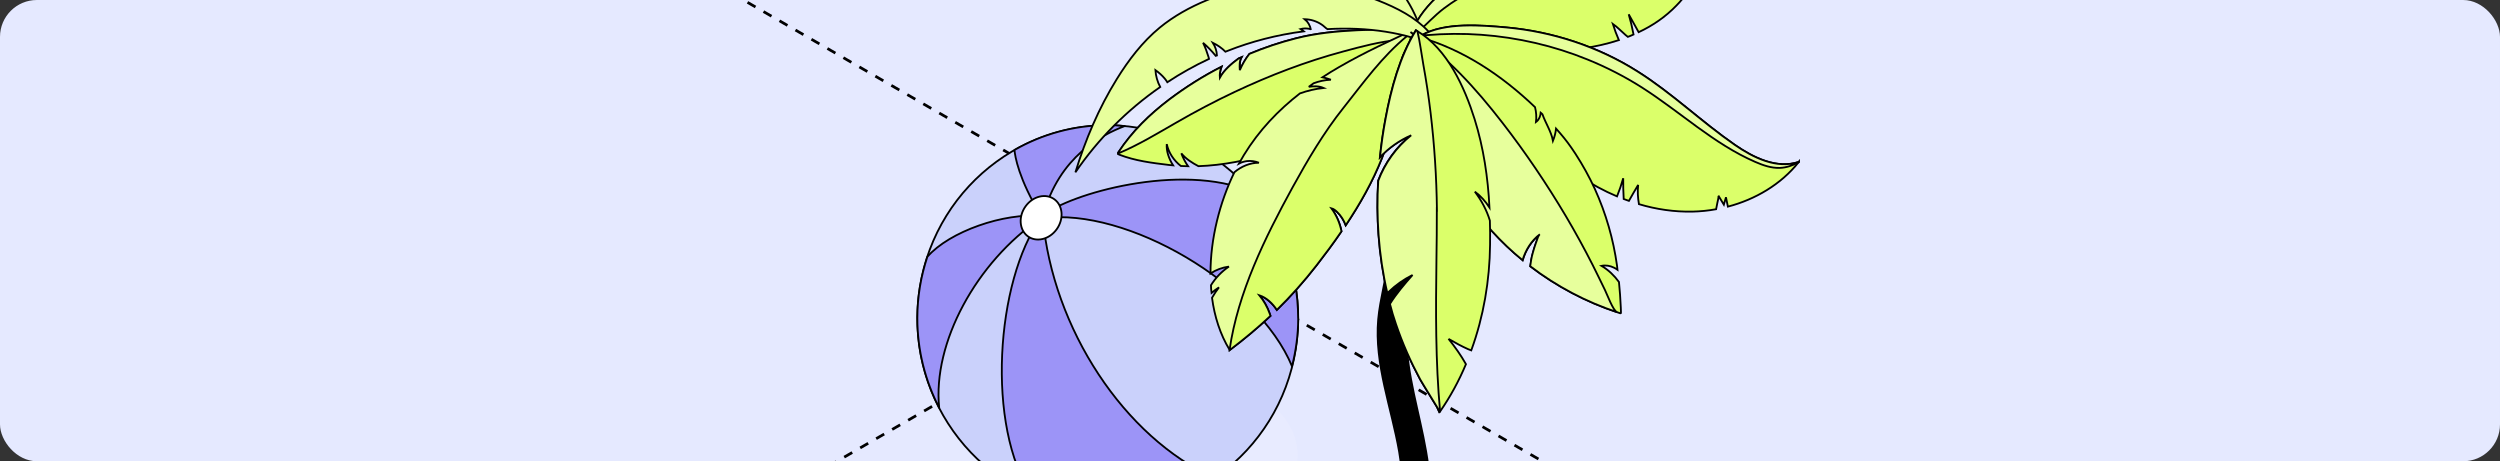 <?xml version="1.0" encoding="UTF-8"?> <svg xmlns="http://www.w3.org/2000/svg" width="542" height="100" viewBox="0 0 542 100" fill="none"><rect x="0" y="0" width="542" height="100" fill="#333333" stroke="none"/><g clip-path="url(#clip0_647_4614)"><rect width="542" height="100" rx="8" fill="#E5E9FF"></rect><path d="M144.742 -9.488L2051.91 1091.62" stroke="black" stroke-width="0.6" stroke-linejoin="round" stroke-dasharray="2 2"></path><path d="M-859.666 701.105L1047.5 -400" stroke="black" stroke-width="0.6" stroke-linejoin="round" stroke-dasharray="2 2"></path><path d="M271.319 84.485C284.664 92.303 284.664 104.954 271.319 112.772C257.973 120.59 236.338 120.59 222.992 112.772C209.646 104.954 209.646 92.303 222.992 84.485C236.338 76.667 257.973 76.667 271.319 84.485Z" fill="#E8EBFF"></path><path d="M280.917 75.717C284.57 52.904 269.286 31.408 246.779 27.705C224.272 24.002 203.065 39.494 199.412 62.307C195.759 85.12 211.042 106.615 233.549 110.318C256.056 114.021 277.263 98.53 280.917 75.717Z" fill="#CAD1FB" stroke="black" stroke-width="0.4" stroke-linejoin="round"></path><path d="M281.45 68.994C281.45 72.595 280.954 76.066 280.106 79.407C272.713 61.533 244.165 44.892 226.083 47.325C228.259 71.233 243.701 94.8 263.304 103.656C256.695 108.198 248.742 110.842 240.165 110.842C234.324 110.842 228.755 109.593 223.714 107.371C213.697 92.497 215.905 60.884 225.619 47.325C211.633 56.83 202.159 74.396 203.616 88.41C200.607 82.603 198.879 76.001 198.879 68.978C198.879 64.323 199.663 59.846 201.055 55.662C205.872 50.163 217.714 46.092 225.731 46.838C220.802 38.777 220.05 33.813 219.938 32.516C225.923 29.093 232.82 27.131 240.165 27.131C241.413 27.131 242.629 27.212 243.845 27.326C238.933 29.207 229.651 33.83 226.131 46.741C231.651 42.086 255.959 35.062 271.273 41.566C271.289 41.566 271.305 41.599 271.321 41.615C277.61 48.963 281.434 58.516 281.434 68.994H281.45Z" fill="#9C94F7" stroke="black" stroke-width="0.4" stroke-linejoin="round"></path><path d="M229.075 49.725C227.474 51.931 224.674 52.596 222.818 51.218C220.962 49.839 220.754 46.919 222.354 44.713C223.954 42.507 226.754 41.842 228.611 43.221C230.467 44.6 230.675 47.519 229.075 49.725Z" fill="white" stroke="black" stroke-width="0.4" stroke-linejoin="round"></path><path d="M309.829 151.857C309.896 159.589 310.765 167.337 310.715 175.069V175.167C310.715 175.833 310.364 176.515 309.712 177.116C309.427 177.376 309.076 177.636 308.675 177.863C305.932 179.39 301.499 179.374 298.756 177.847C297.418 177.083 296.716 176.109 296.699 175.102C296.699 174.923 296.733 174.76 296.766 174.598C298.071 162.692 302.286 151.191 303.757 139.269C304.477 133.405 304.527 127.492 304.56 121.596C304.627 113.701 304.677 105.758 303.339 97.962C301.683 88.378 297.937 78.941 298.79 69.259C299.191 64.744 300.596 60.374 300.931 55.842C301.249 51.408 300.546 46.908 301.165 42.49C301.884 37.162 305.162 31.591 305.146 26.101C305.146 25.597 305.112 25.077 305.045 24.558C304.811 22.771 302.955 20.87 303.992 19.197C305.53 16.712 308.875 18.58 309.879 20.432C310.648 21.894 310.765 23.583 310.799 25.207C310.866 27.806 310.782 30.405 310.598 33.004C310.381 35.912 310.046 38.836 309.661 41.743C308.156 53.146 304.042 64.566 305.045 75.985C305.781 84.481 308.591 92.574 309.661 101.053C311.836 117.833 309.678 134.915 309.812 151.825L309.829 151.857Z" fill="black" stroke="black" stroke-width="0.4"></path><path d="M299.267 -9.028C298.116 -10.894 297.28 -11.371 298.096 -13.3C298.702 -14.73 300.396 -16.057 301.714 -16.928C304.852 -19.023 308.826 -19.935 312.528 -19.997C322.4 -20.142 331.771 -14.917 336.038 -6.913C334.867 -9.09 325.14 -5.918 323.467 -5.151C319.137 -3.16 315.372 0.22 313.114 4.159C311.21 7.498 308.721 14.423 304.099 15.418C299.769 16.351 301.589 13.614 302.697 11.271C306.065 4.097 303.095 -2.87 299.288 -8.987L299.267 -9.028Z" fill="#E7FF9C" stroke="black" stroke-width="0.4"></path><path d="M314.619 11.499C314.577 11.043 313.782 10.669 313.071 10.421C312.653 10.234 312.234 10.089 312.046 9.964C311.732 9.778 311.419 9.529 311.147 9.28C310.603 8.824 310.08 8.285 309.536 7.87C309.097 7.497 308.637 7.165 308.177 6.813C306.545 5.569 304.83 4.428 303.052 3.433C301.253 2.458 299.852 1.753 297.781 1.857C296.045 1.982 294.33 2.002 292.636 1.857C289.624 1.567 286.549 1.65 283.537 1.401C279.605 1.09 275.777 0.489 271.928 -0.154C269.356 -0.569 267.034 -1.647 264.649 -2.642V-2.684C264.419 -3.804 263.875 -4.82 263.332 -5.815C263.624 -4.965 263.625 -4.032 263.415 -3.161C263.164 -3.285 262.913 -3.347 262.641 -3.451C261.93 -5.421 260.278 -7.038 258.542 -8.303C259.044 -7.681 259.525 -7.018 260.027 -6.395C260.529 -5.753 261.073 -5.089 261.407 -4.343C261.512 -4.177 261.554 -3.99 261.616 -3.804C261.365 -3.928 261.073 -3.969 260.801 -4.073C256.848 -5.193 252.497 -5.11 248.523 -3.804C248.46 -3.804 248.397 -3.762 248.355 -3.741C252.12 -7.909 256.283 -11.787 261.324 -14.358C266.176 -16.825 271.615 -18.131 277.032 -18.256C277.848 -18.256 278.663 -18.256 279.479 -18.256C283.474 -18.09 287.448 -17.323 291.213 -16.017C290.377 -15.913 289.603 -15.623 288.892 -15.187C290.188 -15.374 291.506 -15.56 292.803 -15.436C293.2 -15.312 293.64 -15.125 294.037 -14.938C292.887 -14.669 291.862 -13.922 291.255 -12.906C292.761 -13.466 294.33 -13.86 295.94 -14.109C299.182 -12.616 302.299 -10.75 305.144 -8.593C307.11 -7.1 309.013 -5.442 310.477 -3.41C312.36 -0.714 313.322 2.438 313.887 5.735C314.221 7.642 314.41 9.591 314.598 11.54L314.619 11.499Z" fill="#E7FF9C" stroke="black" stroke-width="0.4"></path><path d="M313.908 5.714C313.029 6.958 312.109 8.14 311.147 9.301C311.147 9.301 311.105 9.364 311.084 9.384C310.707 9.82 310.226 10.276 309.703 10.172C309.097 10.048 308.867 9.343 308.72 8.762C308.574 8.12 308.386 7.477 308.177 6.855C306.127 0.302 301.755 -5.586 295.815 -9.07C292.845 -10.812 289.54 -11.931 286.193 -12.74C280.483 -14.108 274.48 -14.502 268.644 -13.611C265.068 -13.051 261.428 -11.931 258.103 -10.293C256.304 -9.401 254.589 -8.365 253.041 -7.183C252.978 -7.141 252.936 -7.1 252.894 -7.058C251.451 -5.959 249.987 -4.861 248.523 -3.762C248.46 -3.762 248.397 -3.72 248.355 -3.699C252.12 -7.867 256.283 -11.745 261.324 -14.316C266.176 -16.783 271.615 -18.09 277.032 -18.214C277.848 -18.214 278.663 -18.214 279.479 -18.214C283.474 -18.048 287.448 -17.281 291.213 -15.975C290.377 -15.871 289.603 -15.581 288.892 -15.145C290.188 -15.332 291.506 -15.518 292.803 -15.394C293.2 -15.27 293.64 -15.083 294.037 -14.896C292.887 -14.627 291.862 -13.88 291.255 -12.864C292.761 -13.424 294.33 -13.818 295.94 -14.067C299.182 -12.574 302.299 -10.708 305.144 -8.551C307.11 -7.058 309.013 -5.4 310.477 -3.368C312.36 -0.672 313.322 2.48 313.887 5.777L313.908 5.714Z" fill="#E7FF9C" stroke="black" stroke-width="0.4"></path><path d="M307.631 6.129C307.464 6.129 306.753 7.249 305.916 8.7C304.41 11.25 302.465 14.838 302.005 15.46C299.704 18.528 297.047 21.328 294.14 23.816C289.141 28.087 281.737 31.177 275.524 33.188C270.63 34.743 265.15 35.842 259.816 36.029C258.415 35.282 257.097 34.453 256.114 33.25C256.47 34.225 256.972 35.179 257.578 36.05C257.055 36.05 256.532 36.029 256.009 35.987C254.483 34.805 253.353 33.105 252.956 31.239C252.83 32.711 253.395 34.391 254.336 35.863C254.001 35.842 253.688 35.801 253.395 35.759C249.755 35.324 246.095 34.868 242.686 33.541C242.56 33.499 242.414 33.437 242.393 33.292C242.372 33.167 242.435 33.105 242.497 33.001C245.509 28.44 249.212 24.832 253.583 21.514C257.118 18.86 260.883 16.476 264.836 14.464C264.543 15.252 264.439 16.102 264.501 16.828C265.443 15.128 266.97 13.842 268.559 12.66C268.768 12.557 268.978 12.474 269.187 12.391C268.727 13.2 268.768 14.236 268.831 15.19C269.375 13.925 270.065 12.743 270.902 11.665C274.186 10.297 277.574 9.156 281.025 8.285C289.622 6.087 298.909 6.544 307.694 6.15L307.631 6.129Z" fill="#DBFF6A" stroke="black" stroke-width="0.4"></path><path d="M307.632 6.129C307.465 6.129 306.753 7.249 305.917 8.7C304.704 8.638 303.721 8.617 303.344 8.659C299.265 8.97 295.124 10.11 291.192 11.168C283.097 13.345 275.274 16.351 267.702 19.918C263.436 21.929 259.231 24.148 255.132 26.511C250.969 28.896 246.765 31.467 242.352 33.292C242.331 33.188 242.394 33.126 242.456 33.022C245.468 28.46 249.171 24.853 253.542 21.535C257.077 18.881 260.842 16.496 264.795 14.485C264.502 15.273 264.398 16.123 264.46 16.849C265.402 15.149 266.929 13.863 268.518 12.681C268.727 12.578 268.937 12.495 269.146 12.412C268.686 13.22 268.727 14.257 268.79 15.211C269.334 13.946 270.024 12.764 270.861 11.686C274.145 10.317 277.533 9.177 280.984 8.306C289.581 6.108 298.868 6.564 307.653 6.17L307.632 6.129Z" fill="#E7FF9C" stroke="black" stroke-width="0.4"></path><path d="M311.815 4.097C311.711 4.222 311.606 4.305 311.502 4.429C303.93 12.682 303.532 24.397 299.6 34.288C297.571 39.409 294.831 44.24 291.756 48.843C291.338 47.745 290.711 46.728 289.853 45.92C289.498 45.588 289.121 45.277 288.64 45.153C289.728 46.625 290.481 48.346 290.836 50.15C289.121 52.679 287.301 55.105 285.44 57.511C282.7 61.036 279.855 64.229 276.822 67.194C275.923 65.825 274.605 64.54 273.036 64.021C273.998 65.203 274.751 66.53 275.253 67.94C275.316 68.127 275.379 68.293 275.442 68.479C272.681 71.071 269.752 73.518 266.594 75.903C266.594 75.903 266.594 75.861 266.573 75.84C264.523 72.481 263.31 68.625 262.766 64.561C263.226 63.773 263.707 63.026 264.272 62.3C263.707 62.674 263.164 63.068 262.662 63.503C262.578 62.943 262.557 62.404 262.536 61.844C263.519 60.248 264.858 58.858 266.427 57.801C264.983 57.988 263.624 58.506 262.432 59.294C262.432 51.705 264.44 43.846 267.619 37.336C269.125 36.071 270.986 35.283 272.932 35.283C272.095 34.951 271.196 34.827 270.317 34.93C269.731 35.013 269.146 35.179 268.602 35.469C268.958 34.847 269.313 34.225 269.669 33.624C272.994 28.191 277.157 23.878 281.821 20.25C283.453 19.669 285.189 19.255 286.946 19.068C285.942 18.633 284.854 18.653 283.746 18.819C284.101 18.55 284.436 18.301 284.791 18.052C285.963 17.617 287.134 17.347 288.535 17.285C287.95 17.077 287.343 16.891 286.716 16.746C287.929 15.958 289.142 15.211 290.376 14.506C295.814 11.355 301.65 8.68 307.486 6.005C308.448 5.549 309.452 5.113 310.414 4.657C310.414 4.657 310.456 4.657 310.477 4.636C310.895 4.429 311.334 4.243 311.753 4.035L311.815 4.097Z" fill="#E7FF9C" stroke="black" stroke-width="0.4"></path><path d="M311.501 4.429C303.929 12.682 303.532 24.397 299.599 34.288C297.57 39.409 294.83 44.24 291.756 48.843C291.337 47.745 290.71 46.728 289.852 45.92C289.497 45.588 289.12 45.277 288.639 45.153C289.727 46.625 290.48 48.346 290.835 50.15C289.12 52.679 287.301 55.105 285.439 57.511C282.699 61.036 279.854 64.229 276.821 67.194C275.922 65.825 274.604 64.54 273.035 64.021C273.998 65.203 274.751 66.53 275.253 67.94C275.315 68.127 275.378 68.293 275.441 68.48C272.68 71.071 269.752 73.518 266.593 75.903C266.593 75.903 266.593 75.861 266.572 75.84C268.371 63.42 274.228 51.581 280.21 40.653C283.515 34.64 287.008 28.71 291.275 23.36C295.646 17.865 299.599 12.288 305.1 7.767C305.895 7.125 306.669 6.503 307.527 6.005C308.05 5.653 308.614 5.362 309.221 5.113C309.597 4.947 310.016 4.802 310.455 4.678C310.455 4.678 310.497 4.678 310.518 4.657C310.832 4.574 311.145 4.491 311.48 4.388L311.501 4.429Z" fill="#DBFF6A" stroke="black" stroke-width="0.4"></path><path d="M367.391 -4.052C366.7 -5.068 365.927 -6.022 365.048 -6.851L366.805 -3.119V-3.078C365.989 -3.679 365.195 -4.239 364.4 -4.84C364.944 -3.824 365.445 -2.808 365.927 -1.771C365.174 -0.714 364.358 0.281 363.437 1.214C361.074 3.661 358.292 5.569 355.259 6.979C354.548 5.693 353.816 4.387 353.105 3.101C353.523 4.532 353.879 6.004 354.151 7.476C353.732 7.663 353.335 7.85 352.917 7.995C352.749 7.87 352.582 7.725 352.415 7.58C351.494 6.792 350.658 5.88 349.654 5.175C350.03 6.377 350.469 7.539 350.971 8.7C346.119 10.276 340.89 10.96 335.849 11.167C325.83 11.582 316.02 11.146 306.022 12.308C305.52 10.815 305.562 9.28 305.938 7.746C307.486 1.857 314.556 -3.803 319.157 -6.043C325.349 -9.049 332.356 -9.962 339.174 -10.024C345.031 -10.086 350.867 -9.547 356.702 -10.065C362.413 -10.604 368.29 -12.263 372.641 -16.12C372.724 -16.162 372.787 -16.244 372.871 -16.307C371.323 -12.139 369.712 -7.888 367.433 -4.094L367.391 -4.052Z" fill="#DBFF6A" stroke="black" stroke-width="0.4"></path><path d="M372.598 -16.078C370.674 -13.776 368.269 -11.848 365.612 -10.417C360.572 -7.68 354.757 -6.581 349.026 -6.415C344.445 -6.291 339.885 -6.789 335.304 -6.498C332.397 -6.312 329.49 -5.814 326.708 -5.005C321.771 -3.575 317.128 -1.252 313.049 1.816C310.979 3.392 309.263 5.3 307.339 7C306.816 7.456 306.335 7.705 305.875 7.767C307.423 1.879 314.493 -3.782 319.094 -6.021C325.285 -9.028 332.292 -9.94 339.111 -10.002C344.968 -10.065 350.804 -9.526 356.639 -10.044C362.349 -10.583 368.227 -12.242 372.578 -16.099L372.598 -16.078Z" fill="#E7FF9C" stroke="black" stroke-width="0.4"></path><path d="M312.129 10.38C304.871 6.959 296.316 5.819 287.782 6.316C287.343 6.047 286.987 5.611 286.527 5.321C285.46 4.595 284.164 4.201 282.867 4.16C283.578 4.74 284.059 5.591 284.205 6.482C284.143 6.316 283.954 6.254 283.766 6.233C283.16 6.13 282.553 6.15 281.967 6.296C282.198 6.441 282.469 6.607 282.679 6.793C276.864 7.54 271.237 9.012 266.155 11.023C266.008 11.085 265.841 11.148 265.673 11.21C264.9 10.422 263.958 9.779 262.954 9.281C263.456 10.09 263.791 11.044 263.833 11.998C263.728 12.018 263.665 12.06 263.561 12.101C262.745 11.085 261.825 10.152 260.821 9.281C261.302 10.256 261.678 11.272 261.992 12.309C261.992 12.35 262.055 12.516 262.118 12.765C258.98 14.237 255.968 15.917 253.082 17.824C252.914 17.534 252.726 17.306 252.517 17.036C251.931 16.331 251.241 15.73 250.488 15.191C250.572 16.435 250.927 17.741 251.534 18.861C244.339 23.858 238.064 30.141 233.148 37.357C235.303 30.307 238.21 23.443 242.122 17.14C244.673 13.014 247.664 9.095 251.408 6.005C254.462 3.496 257.955 1.568 261.616 0.054C269.083 -3.056 277.178 -4.259 285.147 -3.284C289.811 -2.724 294.434 -1.605 298.805 0.117C302.842 1.713 306.837 3.724 309.786 6.918C310.246 7.436 310.686 7.975 311.083 8.556C311.334 8.887 311.794 10.235 312.108 10.38H312.129Z" fill="#E7FF9C" stroke="black" stroke-width="0.4"></path><path d="M390.001 35.075C390.001 35.075 389.938 35.158 389.917 35.199C386.089 39.989 380.546 43.244 374.606 44.8C374.46 44.115 374.334 43.452 374.188 42.767C374.041 43.307 373.874 43.825 373.728 44.364C373.33 43.701 372.954 43.058 372.535 42.394C372.682 42.643 372.368 43.68 372.326 43.97C372.243 44.426 372.159 44.903 372.054 45.359C370.36 45.67 368.645 45.836 366.951 45.878C362.998 45.961 359.065 45.38 355.321 44.26C355.091 42.892 354.986 41.503 355.154 40.093C354.464 41.254 353.794 42.394 353.146 43.555C352.748 43.431 352.393 43.286 352.016 43.141C351.933 41.648 351.891 40.134 351.912 38.641C351.535 39.968 351.096 41.295 350.573 42.581C347.77 41.399 345.072 39.927 342.562 38.268C336.015 33.955 330.514 28.357 324.469 23.38C318.215 18.238 311.773 14.817 303.992 12.577C304.766 10.338 306.23 8.741 308.113 7.705C313.258 4.719 321.416 5.507 326.498 5.942C336.622 6.855 346.515 10.11 355.028 15.501C362.475 20.187 368.833 26.366 376.07 31.384C380.149 34.204 385.211 36.713 390.001 35.096V35.075Z" fill="#DBFF6A" stroke="black" stroke-width="0.4"></path><path d="M390.001 35.075C390.001 35.075 389.938 35.158 389.918 35.199C388.663 35.863 387.324 36.34 385.881 36.402C384.019 36.464 382.241 35.842 380.526 35.096C371.553 31.197 364.337 24.313 356.096 19.047C352.331 16.641 348.336 14.589 344.194 12.909C336.873 9.923 329.051 8.119 321.144 7.539C317.191 7.248 313.217 7.29 309.264 7.622C308.866 7.663 308.469 7.705 308.113 7.705C313.259 4.719 321.416 5.507 326.499 5.942C336.622 6.855 346.516 10.11 355.029 15.501C362.475 20.187 368.834 26.366 376.071 31.384C380.15 34.204 385.211 36.713 390.001 35.096V35.075Z" fill="#E7FF9C" stroke="black" stroke-width="0.4"></path><path d="M351.39 67.961C351.118 67.878 350.867 67.795 350.595 67.691C343.923 65.493 337.459 62.093 331.77 57.738C331.896 56.764 332.063 55.769 332.335 54.835C332.523 54.13 332.753 53.405 333.004 52.7C333.067 52.596 333.088 52.451 333.151 52.285C333.318 51.746 333.548 51.02 333.862 50.792C331.979 52.223 330.766 54.234 330.118 56.411C320.663 48.677 313.531 38.247 311.188 26.366C310.017 20.436 308.825 14.485 307.674 8.555C307.632 8.368 307.612 8.202 307.549 7.995C317.17 10.67 325.642 16.393 332.795 23.235C333.067 24.293 333.13 25.392 333.004 26.47C333.067 26.428 333.109 26.366 333.151 26.325C333.715 25.848 333.966 25.143 334.029 24.417C334.175 24.521 334.28 24.666 334.406 24.791C335.096 26.719 336.309 28.523 336.685 30.534C337.02 29.705 337.25 28.792 337.355 27.88C338.547 29.207 339.656 30.555 340.66 32.006C340.973 32.462 341.266 32.898 341.58 33.375C343.149 35.801 344.55 38.33 345.763 40.964C348.169 46.272 349.779 51.87 350.574 57.614C350.616 57.904 350.658 58.194 350.679 58.485C350.449 58.319 350.177 58.153 349.905 58.029C349.089 57.614 348.106 57.448 347.206 57.635C348.712 58.526 349.988 59.75 350.992 61.139C351.181 62.964 351.306 64.83 351.39 66.675C351.432 67.463 351.432 67.981 351.39 67.961Z" fill="#DBFF6A" stroke="black" stroke-width="0.4"></path><path d="M333.127 52.285C333.294 51.746 333.524 51.02 333.838 50.792C331.956 52.223 330.742 54.234 330.094 56.411C320.64 48.677 313.507 38.247 311.165 26.366C310.453 22.758 309.742 19.171 309.031 15.563C308.717 13.987 308.634 12.142 308.153 10.628C307.839 9.654 306.668 7.518 305.789 6.938C313.633 12.142 319.991 19.213 325.743 26.636C330.742 33.084 335.323 39.865 339.486 46.873C341.535 50.336 343.481 53.882 345.3 57.469C346.221 59.252 347.057 61.077 347.957 62.88C348.375 63.71 349.735 67.401 350.571 67.67C343.899 65.472 337.436 62.072 331.746 57.717C331.872 56.743 332.039 55.748 332.311 54.815C332.499 54.11 332.729 53.384 332.98 52.679C333.043 52.575 333.064 52.43 333.127 52.264V52.285Z" fill="#E7FF9C" stroke="black" stroke-width="0.4"></path><path d="M319.742 41.545C321.165 43.431 322.315 45.546 323.005 47.827C323.068 49.569 323.068 51.29 323.047 53.032C322.963 60.807 321.646 68.645 318.968 75.965C318.634 75.84 318.362 75.737 318.278 75.695C316.877 75.073 315.559 74.347 314.241 73.58C314.157 73.539 314.074 73.497 314.032 73.456C315.433 75.198 316.73 77.022 317.818 78.951C316.312 82.538 314.429 86.021 312.191 89.235C312.191 89.235 312.191 89.276 312.15 89.297C312.15 89.173 308.154 82.787 307.883 82.247C305.791 78.37 304.034 74.41 302.612 70.221C302.11 68.79 301.691 67.339 301.315 65.867C302.716 63.627 304.452 61.595 306.209 59.605C304.327 60.538 302.591 61.761 301.085 63.213C300.98 63.316 300.855 63.441 300.75 63.503C299.788 59.377 299.16 55.126 298.847 50.855C298.575 46.977 298.533 43.058 298.784 39.16C300.227 35.324 302.716 31.861 305.916 29.311C303.365 30.431 301.064 32.048 299.16 34.08C299.453 31.26 299.851 28.44 300.374 25.703C301.566 19.296 303.448 12.205 306.962 6.544C307.067 6.606 307.171 6.668 307.276 6.751C313.76 10.587 317.546 18.964 319.7 25.848C321.646 32.069 322.587 38.497 322.921 44.987C322.064 43.68 321.018 42.478 319.763 41.565L319.742 41.545Z" fill="#DBFF6A" stroke="black" stroke-width="0.4"></path><path d="M311.504 45.38C311.525 49.05 311.462 52.741 311.42 56.411C311.274 67.359 311.211 78.349 312.215 89.256C312.215 89.256 312.215 89.297 312.173 89.318C312.173 89.193 308.178 82.807 307.906 82.268C305.814 78.39 304.057 74.43 302.635 70.242C302.133 68.811 301.715 67.359 301.338 65.887C302.74 63.648 304.476 61.616 306.233 59.625C304.35 60.558 302.614 61.782 301.108 63.233C301.004 63.337 300.878 63.461 300.773 63.523C299.811 59.397 299.184 55.147 298.87 50.875C298.598 46.998 298.556 43.079 298.807 39.181C300.251 35.345 302.74 31.882 305.94 29.331C303.388 30.451 301.087 32.069 299.184 34.1C299.477 31.28 299.874 28.461 300.397 25.724C301.589 19.316 303.472 12.225 306.986 6.564C307.09 6.627 307.195 6.689 307.299 6.772C307.864 9.136 308.136 11.562 308.575 13.988C309.203 17.45 309.726 20.913 310.144 24.396C310.981 31.363 311.441 38.393 311.525 45.401L311.504 45.38Z" fill="#E7FF9C" stroke="black" stroke-width="0.4"></path></g><defs><clipPath id="clip0_647_4614"><rect width="542" height="100" rx="8" fill="white"></rect></clipPath></defs></svg> 